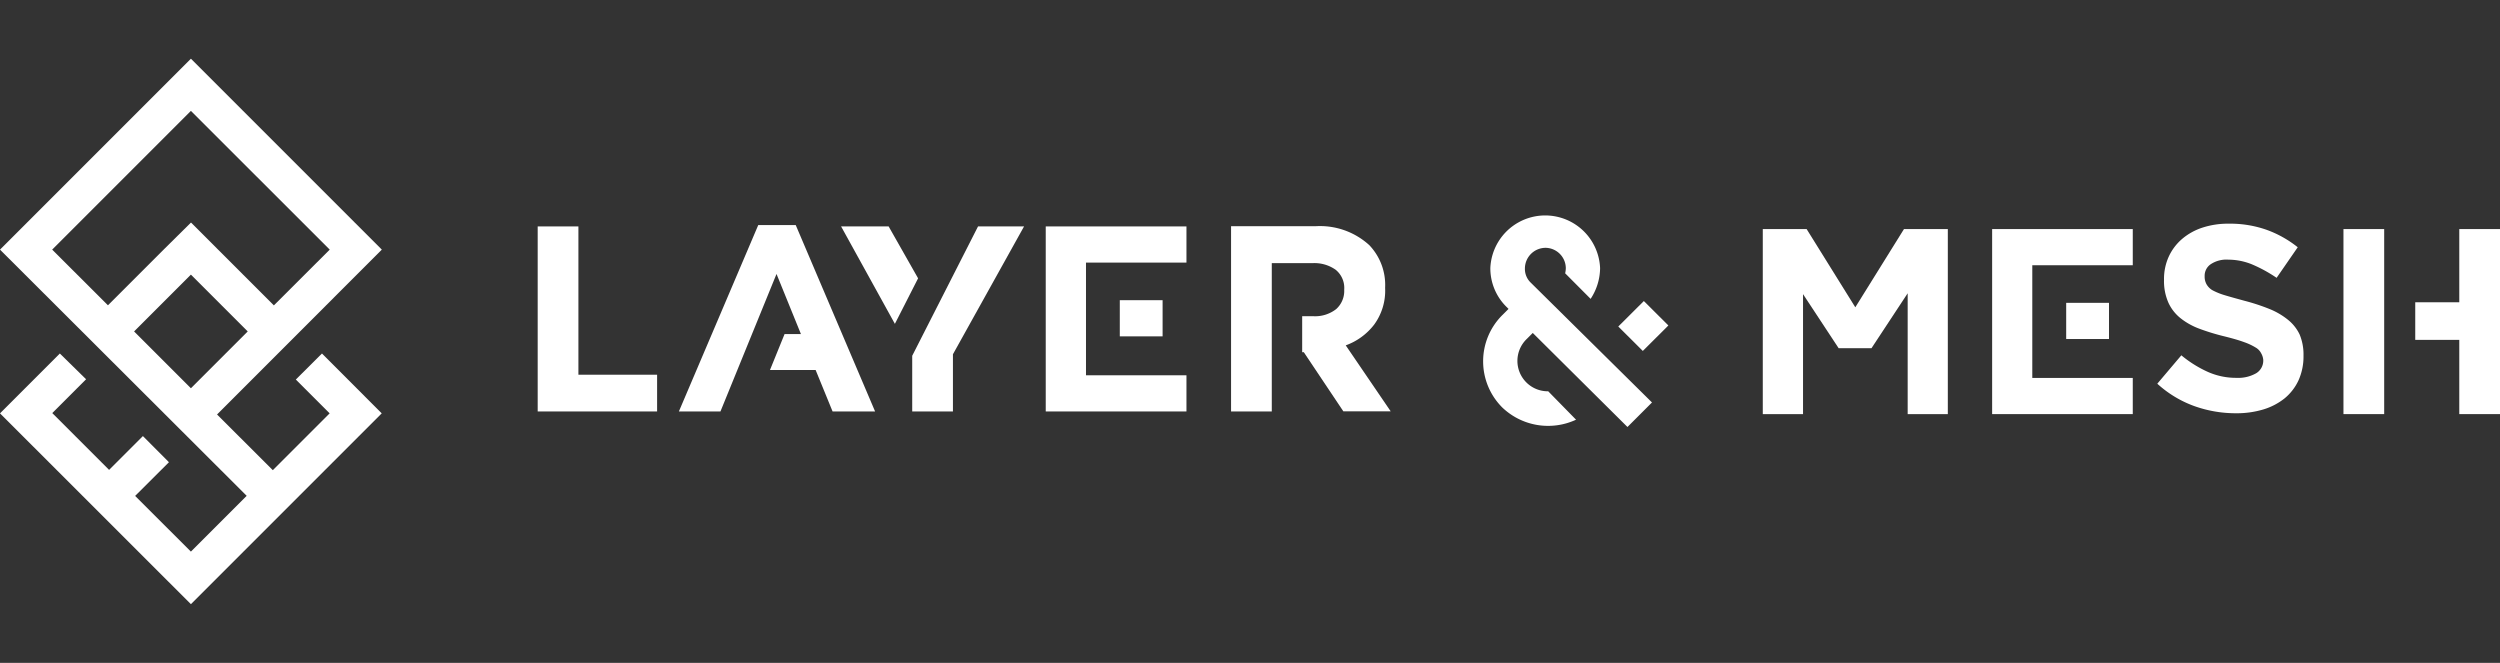 <?xml version="1.0" encoding="UTF-8"?> <svg xmlns="http://www.w3.org/2000/svg" id="Lager_1" data-name="Lager 1" viewBox="0 0 264 70"><rect x="0" y="0" width="264" height="70" fill="#333333" stroke="none"/><title>layermesh-white-logotype</title><polygon points="125.29 23.91 110.43 23.91 110.43 43.45 125.29 43.45 125.29 39.63 114.68 39.63 114.68 27.73 125.29 27.73 125.29 23.91" fill="#fff"></polygon><rect x="118.25" y="31.7" width="4.52" height="3.82" fill="#fff"></rect><polygon points="225.22 24.19 210.37 24.19 210.37 43.73 225.22 43.73 225.22 39.91 214.61 39.91 214.61 28.01 225.22 28.01 225.22 24.19" fill="#fff"></polygon><rect x="218.19" y="31.98" width="4.52" height="3.82" fill="#fff"></rect><polygon points="61.08 23.91 56.78 23.91 56.78 43.45 69.39 43.45 69.39 39.57 61.08 39.57 61.08 23.91" fill="#fff"></polygon><path d="M241.66,33.81a7.61,7.61,0,0,0-2-1.18,21.14,21.14,0,0,0-2.65-.87c-.84-.23-1.53-.42-2.09-.59a6.77,6.77,0,0,1-1.3-.53A1.71,1.71,0,0,1,233,30a1.66,1.66,0,0,1-.19-.82v-.06a1.47,1.47,0,0,1,.63-1.21,3,3,0,0,1,1.89-.49,6.66,6.66,0,0,1,2.51.51,15,15,0,0,1,2.57,1.41l2.23-3.23a11.48,11.48,0,0,0-3.31-1.85,11.61,11.61,0,0,0-4-.64,8.68,8.68,0,0,0-2.76.42,6.34,6.34,0,0,0-2.15,1.2,5.44,5.44,0,0,0-1.4,1.86,5.68,5.68,0,0,0-.5,2.41v.06A5.63,5.63,0,0,0,229,32a4.5,4.5,0,0,0,1.3,1.63,7.24,7.24,0,0,0,2,1.1,23.22,23.22,0,0,0,2.68.81c.83.21,1.49.4,2,.59a6.22,6.22,0,0,1,1.2.56,1.46,1.46,0,0,1,.59.6A1.72,1.72,0,0,1,239,38v.05a1.56,1.56,0,0,1-.74,1.36,3.81,3.81,0,0,1-2.08.49,7.3,7.3,0,0,1-3.08-.65,12.22,12.22,0,0,1-2.75-1.73l-2.54,3a11.72,11.72,0,0,0,3.9,2.36,13,13,0,0,0,4.39.76,9.78,9.78,0,0,0,2.9-.4,6.68,6.68,0,0,0,2.25-1.17,5.38,5.38,0,0,0,1.47-1.9,6.11,6.11,0,0,0,.53-2.59v-.05a5.48,5.48,0,0,0-.41-2.21A4.44,4.44,0,0,0,241.66,33.81Z" fill="#fff"></path><rect x="247.47" y="24.19" width="4.3" height="19.54" fill="#fff"></rect><polygon points="195.92 32.45 190.78 24.19 186.15 24.19 186.15 43.73 190.4 43.73 190.4 31.06 194.16 36.77 197.63 36.77 201.45 30.97 201.45 43.73 205.69 43.73 205.69 24.19 201.06 24.19 195.92 32.45" fill="#fff"></polygon><path d="M161.65,29.85h0a2,2,0,0,1-.62-1.49,2.19,2.19,0,0,1,2.19-2.19,2.17,2.17,0,0,1,2.13,2.14,2.51,2.51,0,0,1-.07.55l2.69,2.7a6,6,0,0,0,1-3.25,5.8,5.8,0,0,0-11.59,0,5.71,5.71,0,0,0,1.69,4.08l.23.23-.67.67a6.89,6.89,0,0,0,0,9.73,7,7,0,0,0,7.8,1.3l-2.94-3a3.21,3.21,0,0,1-2.27-5.52l.64-.64,10,9.93,2.59-2.59Z" fill="#fff"></path><polygon points="259.7 24.19 259.7 31.92 255.05 31.92 255.05 35.89 259.7 35.89 259.7 43.73 264 43.73 264 24.19 259.7 24.19" fill="#fff"></polygon><path d="M142.11,36.47a6.61,6.61,0,0,0,3-2.19,6.06,6.06,0,0,0,1.16-3.86v-.06a6.08,6.08,0,0,0-1.67-4.47,7.72,7.72,0,0,0-5.7-2H130V43.45h4.3V27.79h4.27a3.89,3.89,0,0,1,2.48.7,2.47,2.47,0,0,1,.9,2.09v.06a2.57,2.57,0,0,1-.85,2,3.61,3.61,0,0,1-2.45.75h-1.14v3.8h.17l4.18,6.25h5Z" fill="#fff"></path><polygon points="84.03 23.77 80.07 23.77 71.69 43.45 76.08 43.45 82 28.93 84.58 35.28 82.85 35.28 81.31 39.07 86.13 39.07 87.92 43.45 92.41 43.45 84.03 23.77" fill="#fff"></polygon><polygon points="173.48 37.06 176.18 34.37 173.59 31.79 170.89 34.48 173.48 37.06" fill="#fff"></polygon><polygon points="96.95 29.39 93.84 23.91 88.82 23.91 94.5 34.2 96.95 29.39" fill="#fff"></polygon><polygon points="103.28 23.91 96.33 37.57 96.33 43.45 100.63 43.45 100.63 37.41 108.14 23.91 103.28 23.91" fill="#fff"></polygon><path d="M22.92,43.77l17.4-17.41h0L20.16,6.2h0L0,26.36H0l26.05,26-5.89,5.89-5.89-5.88,3.57-3.56-2.75-2.76-3.57,3.57-6-6,3.57-3.57L6.32,37.33,0,43.65H0L20.16,63.8h0L40.31,43.65,34,37.33l-2.76,2.75,3.57,3.57-6,6Zm11.9-17.41-5.9,5.89-6-6h0l-2.75-2.75h0L17.4,26.24h0l-6,6L5.51,26.36,20.16,11.71ZM14.16,35l6-6,6,6-6,6Z" fill="#fff"></path></svg> 